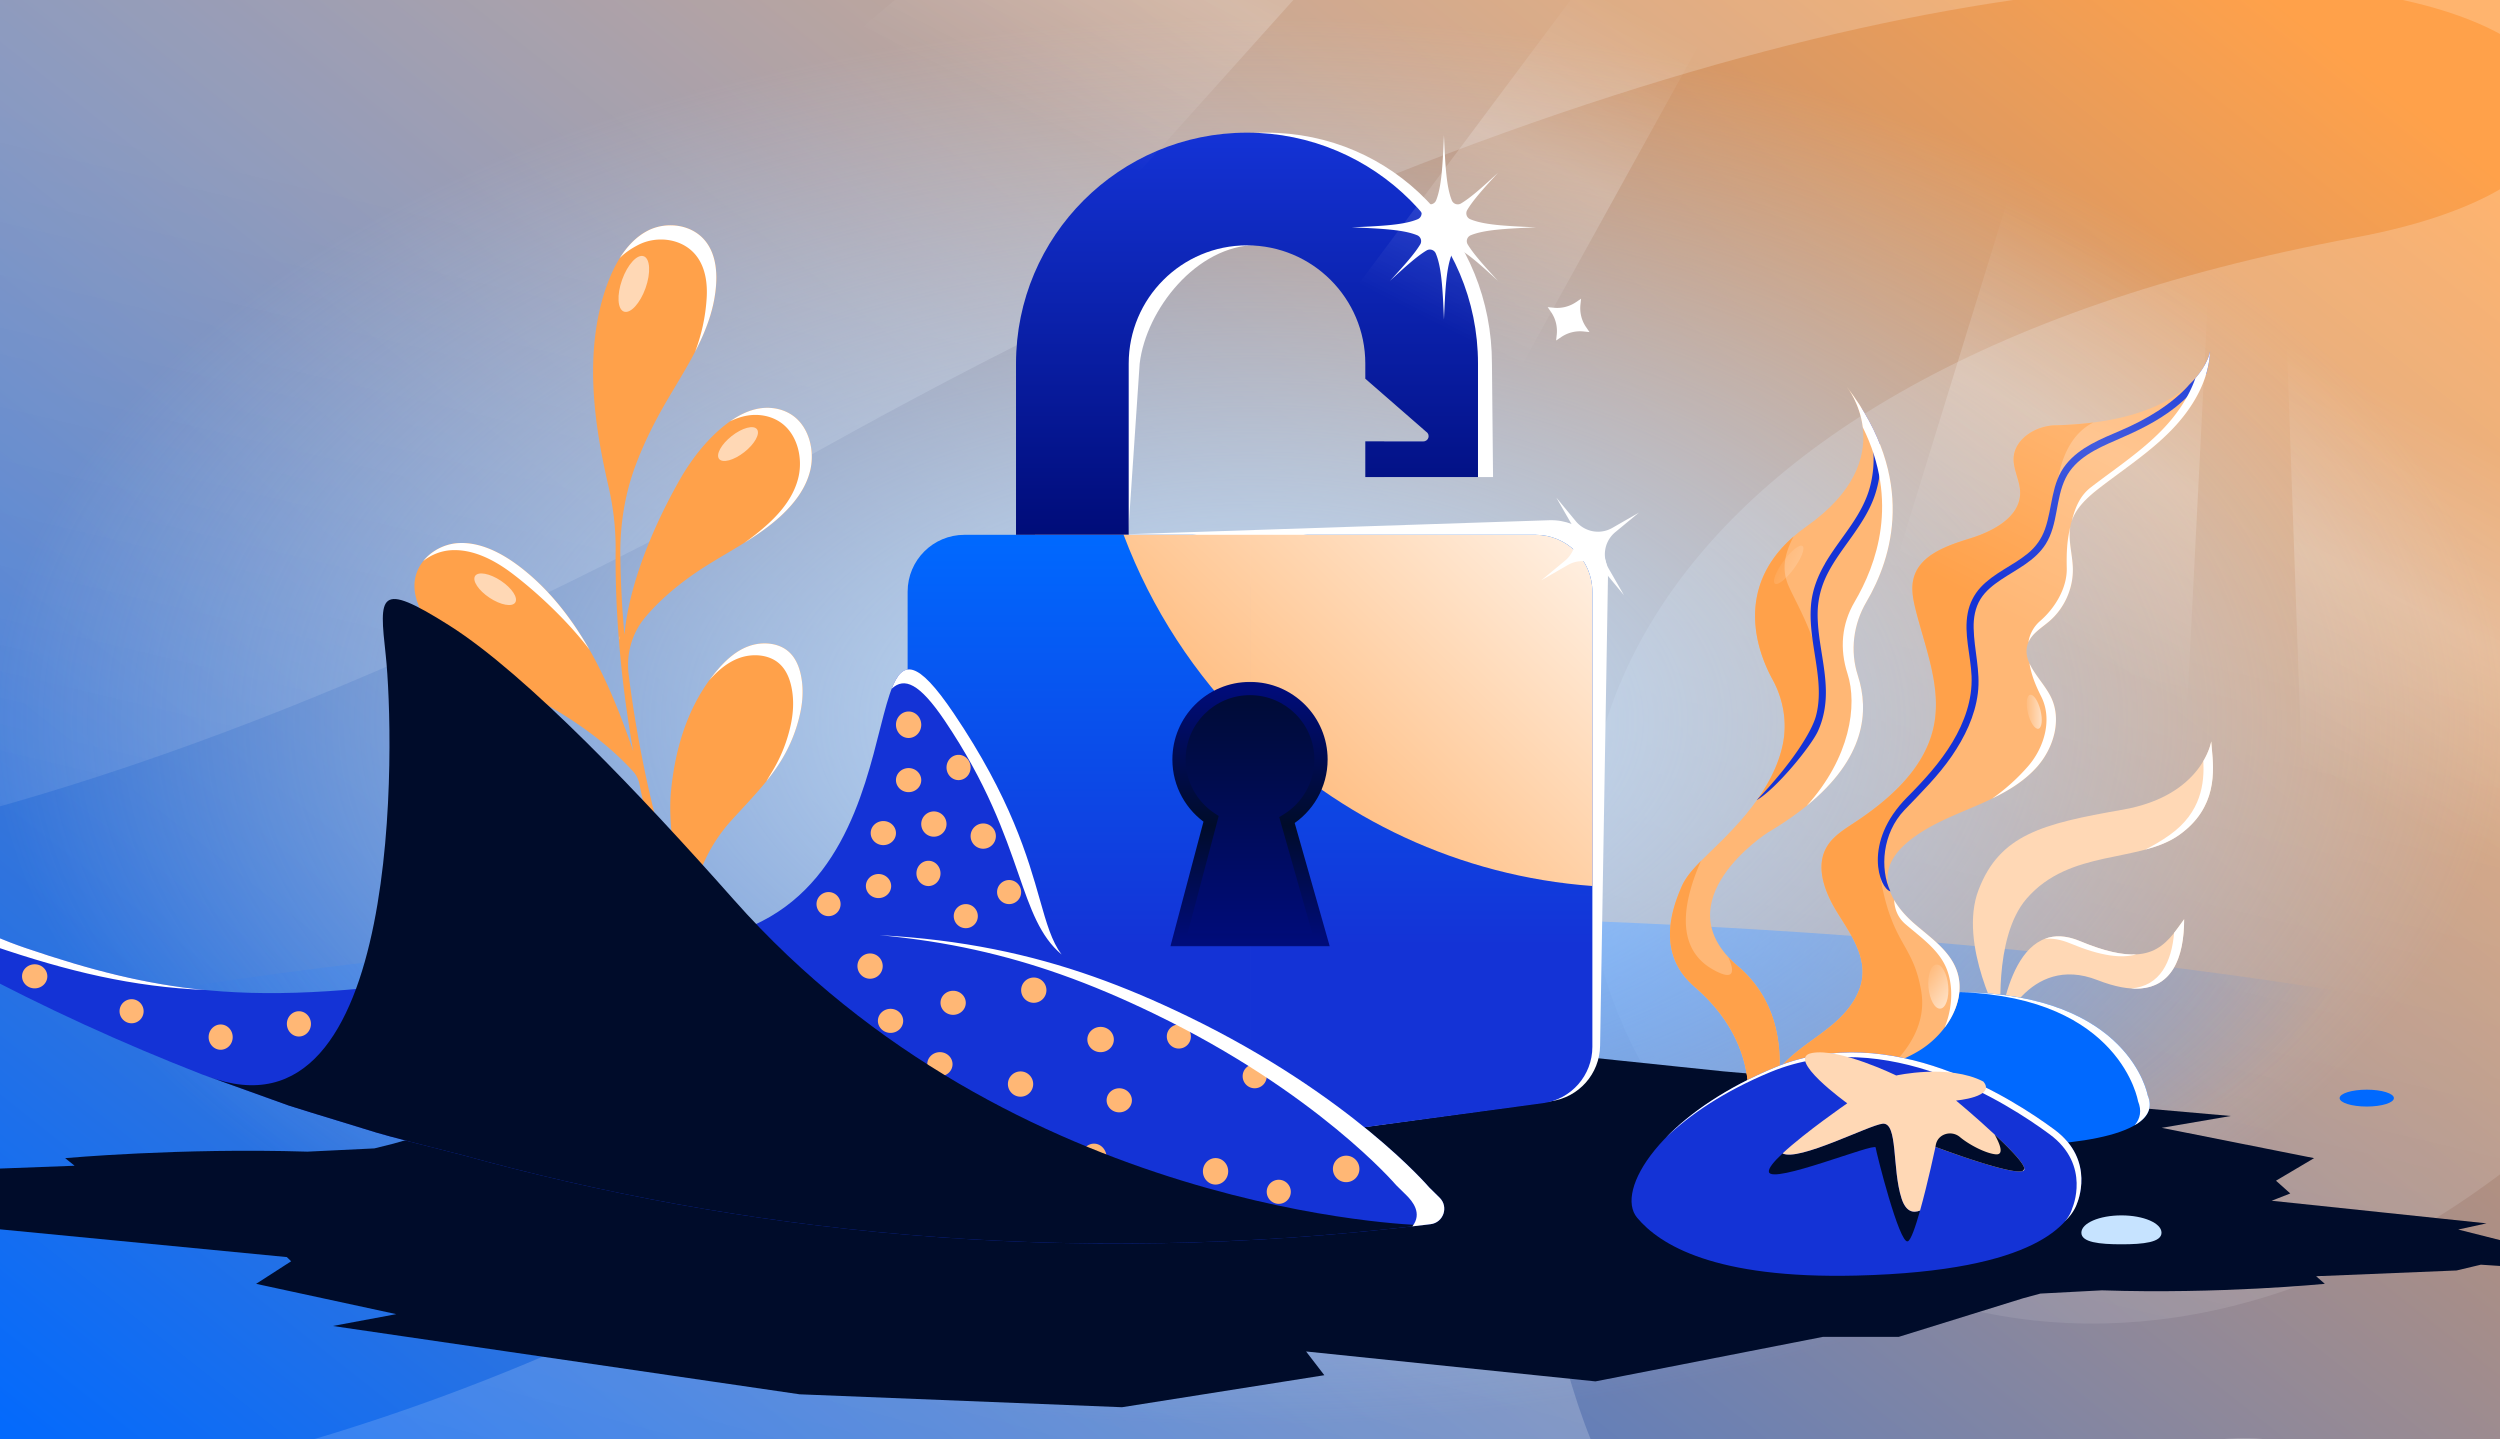 <?xml version="1.0" encoding="utf-8"?>
<svg xmlns="http://www.w3.org/2000/svg" fill="none" height="608" width="1056">
  <g clip-path="url(#a)">
    <path d="M0 0h1056v608H0z" fill="url(#b)"/>
    <path d="M994.709 100.352c236.311-43.81-17.325-263.766-652.345 91.917-635.019 355.684-950.151 147.772-911.862-303.238L1382.31-83.764l-11.3 810.921c-22.52-321.344 54.95-677.9-222-324.125-346.202 442.218-796.523-183.618-154.301-302.68" fill="url(#c)" opacity=".2"/>
    <path d="M802.627 651.651c323.173-139.039 92.983 92.91 197.743 109.315L-329.662 890.733l-27.821-285.145c50.857 28.194 403.495 119.884 762.345-130.144s147.921 283.697 397.765 176.207" fill="url(#d)" opacity=".2"/>
    <path d="M1260.21 532.129C1260.21 612.691 932.164 678 527.5 678s-732.711-65.309-732.711-145.871 328.046-145.87 732.711-145.87c404.664 0 732.71 65.308 732.71 145.87" fill="url(#e)"/>
    <path d="M1112 304c0 181.702-261.466 329-584 329S-56 485.702-56 304 205.466-25 528-25s584 147.298 584 329" fill="url(#f)"/>
    <path clip-rule="evenodd" d="m959.54 507.195 7.874-3.074-6.034-5.391 16.089-9.532-64.359-12.799 29.166-5.006-214.39-18.858-148.031-15.456-92.907 13.521 8.378 10.028-132.872-12.638-104.386 18.793h-34.843l-57.132 16.315-7.963 1.983-28.274 1.372c-53.754-1.676-102.331 2.745-102.331 2.745l3.985 3.202-64.504 2.44-11.146 2.44-12.413-.757-28.635 3.655 51.465 11.954-13.004 2.609 167.889 16.248 1.818 1.766-14.8 9.532 59.202 12.8-26.829 5.005 197.21 28.858 136.169 5.456 85.461-13.521-7.706-10.028 122.225 12.638 96.021-18.793h32.051l52.554-16.315 7.325-1.983 26.007-1.372c49.448 1.676 94.132-2.745 94.132-2.745l-3.666-3.202 59.334-2.44 10.25-2.44 11.42.757 26.34-3.655-47.34-11.954 11.96-2.609z" fill="#000C2A" fill-rule="evenodd"/>
    <path d="m675.88 441.772 3.321-197.64c.231-13.723-11.074-24.844-24.791-24.39l-228.815 7.581c-16.27.539-27.295 16.777-21.793 32.098l75.705 210.833c3.838 10.687 14.639 17.222 25.886 15.662l149.788-20.775c11.715-1.625 20.5-11.543 20.699-23.369" fill="#fff"/>
    <path clip-rule="evenodd" d="M383.383 249.906V442.18c0 12.012 8.881 22.175 20.785 23.784l96.618 13.057C515.187 480.968 528 469.77 528 455.238V249.906c0-13.255-10.745-24-24-24h-96.617c-13.255 0-24 10.745-24 24m289.237 0V442.18c0 12.012-8.882 22.175-20.786 23.784l-96.618 13.057c-14.401 1.947-27.214-9.251-27.214-23.783V249.906c0-13.255 10.745-24 24-24h96.618c13.254 0 24 10.745 24 24" fill="url(#g)" fill-rule="evenodd"/>
    <path clip-rule="evenodd" d="M630.665 201.501h-45.963v-15.096h23.605c2.119 0 2.952-2.771 1.189-3.956l-24.794-21.606v-7.239c0-27.598-26.113-50.111-53.711-50.111-25.63 0-46.934 27.43-49.596 50.111l-4.895 72.302h-39.34v-72.302c0-53.886 43.684-97.57 97.571-97.57s95.462 43.684 95.462 97.57z" fill="#fff" fill-rule="evenodd"/>
    <path clip-rule="evenodd" d="M624.302 201.501h-47.6v-15.096h24.604c2.119 0 2.952-2.771 1.189-3.956l-25.793-22.477v-6.368c0-27.598-22.373-49.97-49.971-49.97s-49.971 22.372-49.971 49.97v72.302h-47.6v-72.302c0-53.886 43.684-97.57 97.571-97.57s97.571 43.684 97.571 97.57z" fill="url(#h)" fill-rule="evenodd"/>
    <path clip-rule="evenodd" d="M528.002 308.272c-23.276-23.078-41.639-51.102-53.385-82.365h53.385zm.003.003v-82.368h120.617c13.255 0 24 10.745 24 24v124.34c-56.263-4.152-106.892-28.566-144.617-65.972" fill="url(#i)" fill-rule="evenodd"/>
    <mask fill="#000" height="112" id="m" maskUnits="userSpaceOnUse" width="68" x="494.008" y="287.833">
      <path d="M494.008 287.833h68v112h-68z" fill="#fff"/>
      <path clip-rule="evenodd" d="M543.622 346.425c8.617-5.269 14.368-14.765 14.368-25.604 0-16.562-13.426-29.988-29.988-29.988-16.563 0-29.989 13.426-29.989 29.988 0 10.488 5.384 19.719 13.54 25.078l-13.545 51.072h59.981z" fill-rule="evenodd"/>
    </mask>
    <g filter="url(#j)">
      <path clip-rule="evenodd" d="M543.622 346.425c8.617-5.269 14.368-14.765 14.368-25.604 0-16.562-13.426-29.988-29.988-29.988-16.563 0-29.989 13.426-29.989 29.988 0 10.488 5.384 19.719 13.54 25.078l-13.545 51.072h59.981z" fill="url(#k)" fill-rule="evenodd"/>
    </g>
    <path d="m543.622 346.425-1.46-2.389-1.814 1.109.581 2.045zm-32.069-.526 2.706.718.517-1.95-1.686-1.108zm-13.545 51.072-2.707-.718-.933 3.518h3.64zm59.981 0v2.8h3.707l-1.014-3.566zm-2.799-76.15c0 9.824-5.209 18.434-13.028 23.215l2.921 4.777c9.414-5.755 15.707-16.138 15.707-27.992zm-27.188-27.188c15.015 0 27.188 12.172 27.188 27.188h5.6c0-18.109-14.68-32.788-32.788-32.788zm-27.189 27.188c0-15.016 12.173-27.188 27.189-27.188v-5.6c-18.109 0-32.789 14.679-32.789 32.788zm12.277 22.738c-7.4-4.864-12.277-13.232-12.277-22.738h-5.6c0 11.47 5.892 21.563 14.802 27.418zm-4.244 1.623-13.545 51.071 5.413 1.436 13.545-51.072zm-10.838 54.589h59.981v-5.6h-59.981zm62.674-3.566-14.367-50.546-5.386 1.531 14.367 50.546z" fill="url(#l)" mask="url(#m)"/>
    <path d="M621.258 99.36c5.612-2.268 14.227-2.784 27.631-3.336-13.596-.56-22.255-1.085-27.858-3.423-1.524-.64-2.11-2.469-1.27-3.896 2.408-4.08 6.733-8.913 12.975-15.69-6.724 6.19-11.53 10.49-15.584 12.915-1.436.858-3.292.245-3.914-1.305-2.241-5.612-2.757-14.21-3.309-27.561-.552 13.351-1.068 21.95-3.309 27.561-.622 1.55-2.478 2.163-3.914 1.305-4.062-2.426-8.869-6.724-15.584-12.914 6.242 6.776 10.567 11.61 12.975 15.689.841 1.427.254 3.257-1.27 3.896-5.603 2.346-14.27 2.863-27.858 3.423 13.413.552 22.028 1.068 27.631 3.336 1.55.63 2.154 2.495 1.278 3.931-2.443 4.01-6.689 8.755-12.756 15.339 6.636-6.111 11.408-10.384 15.435-12.818 1.419-.858 3.266-.28 3.914 1.253 2.372 5.603 2.898 14.279 3.458 27.937.56-13.649 1.086-22.334 3.458-27.937a2.718 2.718 0 0 1 3.914-1.253c4.027 2.434 8.799 6.707 15.435 12.818-6.058-6.584-10.313-11.329-12.756-15.339-.876-1.427-.272-3.3 1.278-3.931m61.041 125.418 5.003-4.133 5.003-4.133-5.625 3.233-5.624 3.232a12.12 12.12 0 0 1-8.213 1.423 12.13 12.13 0 0 1-7.194-4.211l-4.132-5.003-4.132-5.002 3.231 5.624 3.232 5.625a12.12 12.12 0 0 1 1.421 8.213 12.13 12.13 0 0 1-4.211 7.195l-5.003 4.133-5.003 4.133 5.625-3.232 5.625-3.233a12.12 12.12 0 0 1 8.212-1.423 12.13 12.13 0 0 1 7.194 4.211l4.132 5.003 4.133 5.003-3.232-5.625-3.231-5.625a12.136 12.136 0 0 1 2.789-15.408m-16.552-97.177 1.048-.714 1.049-.715-.139 1.296-.138 1.295a14.4 14.4 0 0 0 .356 4.891 13.8 13.8 0 0 0 2.008 4.473l.736 1.07.738 1.071-1.267-.13-1.267-.13a14.4 14.4 0 0 0-4.884.344 14.3 14.3 0 0 0-4.481 1.993l-1.102.744-1.102.743.139-1.295.138-1.295a14.4 14.4 0 0 0-.356-4.891 14.1 14.1 0 0 0-2.007-4.473l-.737-1.071-.737-1.07 1.312.128 1.312.128c1.646.166 3.304.035 4.892-.372a14.3 14.3 0 0 0 4.471-2.01z" fill="#fff"/>
    <path d="M934.029 313.153s-3.527 22.974-37.56 28.893-51.728 10.594-60.676 33.708 9.616 56.357 9.616 56.357-3.795-35.825 10.609-52.504c18.299-21.189 47.672-14.943 64.528-26.967 18.086-12.901 13.982-31.013 13.483-39.487" fill="#FFD8B5"/>
    <path d="M906.148 358.887c3.379-1.725 6.821-3.697 10.397-6.247 13.376-9.542 14.615-21.933 14.151-31.169 2.779-4.717 3.332-8.318 3.332-8.318.056.937.155 1.993.263 3.146.872 9.272 2.339 24.867-13.746 36.341-4.156 2.964-9.073 4.818-14.397 6.247" fill="#fff"/>
    <path d="M844.461 435.749s12.208-33.213 41.541-21.749 36.582-6.464 36.582-25.725c-8.083 11.225-14.082 21.746-44.082 9.225s-34.041 38.23-34.041 38.23z" fill="#FFD8B5"/>
    <path d="M900.119 417.524c17.65 1.255 22.463-13.555 22.463-29.249l-.903 1.261c-1.109 1.551-2.197 3.073-3.334 4.505-1.047 12.131-5.774 22.51-18.226 23.483m2.286-14.393c-5.751.331-13.34-1.221-23.905-5.631-5.863-2.446-10.734-2.477-14.777-.942 3.156-.302 6.73.254 10.777 1.942 13.216 5.516 21.775 6.366 27.905 4.631" fill="#fff"/>
    <path d="M999.722 467.407c6.328 0 11.458-1.596 11.458-3.565s-5.13-3.564-11.458-3.564-11.46 1.596-11.46 3.564c0 1.969 5.131 3.565 11.46 3.565m-92.55-4.771s-7.483-42.813-78.829-43.538c-37.122-.372-93.873 34.607-77.202 50.49 16.67 15.884 169.842 25.128 156.031-6.972z" fill="#0069FF"/>
    <path d="M828.312 419.098c67.606 2.415 74.807 46.115 74.807 46.115v-.021c1.601 3.947.96 7.305-1.453 10.132 5.499-3.206 7.794-7.39 5.506-12.708v.02s-7.484-42.813-78.829-43.538z" fill="#fff"/>
    <path d="M780.265 163.627s23.661 29.886-17.132 58.677c-32.753 23.118-20.52 53.584-14.415 64.701 4.614 8.405 6.287 18.171 4.315 27.541-4.709 22.453-25.646 40.115-34.025 48.605-3.428 3.483-6.82 7.02-8.76 11.504-3.927 9.068-10.82 28.092 5.541 42.156 33.795 29.057 19.948 62.997 19.948 62.997l8.679 4.012s22.025-48.194-10.354-75.705 12.562-56.396 12.562-56.396c40.368-23.835 43.958-48.372 38.114-66.41-3.358-10.365-1.881-21.66 3.63-31.055 10.863-18.501 21.417-51.905-8.098-90.637z" fill="#FFB775"/>
    <path d="M729.962 404.193c2.632 5.644 3.166 10.762-6.462 5.306-17.167-9.728-11.576-30.928-5.02-45.811-3.245 3.312-6.392 6.713-8.232 10.967-3.927 9.067-10.819 28.092 5.541 42.156 26.527 22.807 23.7 48.624 21.257 58.673l7.412 8.241c1.053-2.368 21.151-48.806-10.396-75.61a46 46 0 0 1-4.1-3.922m12.223-66.325c32.006-25.908 28.698-47.64 26.314-58.369-2.278-10.256-6.945-19.644-10.311-26.415-1.065-2.142-2-4.022-2.687-5.585-3.411-7.751-1.118-14.668 2.11-20.872-25.756 22.453-14.624 49.942-8.893 60.378 4.614 8.405 6.287 18.171 4.316 27.54-1.793 8.55-5.939 16.405-10.849 23.323" fill="#FFA14A"/>
    <path d="M770.908 238.044c-3.103 5.307-5.332 11.067-5.911 17.215-.996 10.724 2.039 21.216 3 31.82.477 5.193.408 10.446-.977 15.5-1.811 6.626-10.517 20.421-25.017 35.421 8-4.5 23.019-22.765 25.944-29.275 2.458-5.448 3.405-11.247 3.296-17.184-.196-10.853-3.531-21.399-3.478-32.269.03-5.873 1.433-11.461 4.064-16.709 2.986-5.939 7.093-11.204 10.897-16.62 3.664-5.217 7.164-10.653 9.207-16.739 1.733-5.182 2.55-10.595 2.475-16.059a50 50 0 0 0-.397-5.625c-2.019-5.087-4.663-10.33-8.054-15.677 3.015 5.691 4.823 12.04 5.313 18.455a46 46 0 0 1-1.422 15.474c-1.541 5.728-4.456 10.941-7.763 15.829-3.719 5.492-7.852 10.709-11.211 16.439z" fill="#1433D6"/>
    <path d="M757.73 240.186c3.216-4.384 4.846-8.656 3.639-9.541-1.207-.886-4.793 1.95-8.009 6.334s-4.847 8.656-3.64 9.542 4.793-1.951 8.01-6.335" fill="url(#n)"/>
    <path d="M786.832 180.469c-1.248-10.129-6.563-16.842-6.563-16.842l.004-.01c29.516 38.732 18.962 72.136 8.098 90.637-5.51 9.395-6.988 20.69-3.629 31.055 4.918 15.181 3.154 34.964-21.59 55.058 18.365-20.301 21.549-42.501 17.219-55.867-3.359-10.365-2.51-20.851 3-30.246 9.253-15.757 19.005-42.324 3.461-73.785" fill="#fff"/>
    <path d="M742.008 482.382c4.213-12.943 17.399-20.765 30.312-25.077s26.786-6.434 38.4-13.537 20.497-21.476 15.668-34.206c-3.122-8.196-10.891-13.473-17.535-19.205s-12.915-13.807-11.268-22.424c.974-5.075 4.586-9.268 8.582-12.549 8.184-6.715 18.255-10.583 27.988-14.763 9.729-4.171 19.57-8.975 26.517-16.972 6.942-7.987 10.311-19.961 5.543-29.412-3.795-7.521-12.454-14.364-9.666-22.321 1.484-4.226 5.78-6.646 9.172-9.581 6.32-5.469 10.039-13.826 9.856-22.181-.134-6.274-2.327-12.597-.867-18.699 1.586-6.635 7.119-11.493 12.521-15.653 10.092-7.77 20.848-14.813 29.761-23.911s15.996-20.776 16.545-33.5c0 0-4.658 29.737-65.496 31.265-7.538.187-15.996 4.993-17.333 12.417-.956 5.349 2.557 10.536 2.607 15.976.088 10.202-11.172 16.277-20.911 19.299s-21.273 6.851-24.028 16.665c-1.203 4.296-.354 8.89.723 13.228 4.024 16.27 11.075 32.736 7.8 49.171-3.567 17.95-18.619 31.241-33.917 41.288-4.328 2.851-8.933 5.73-11.479 10.247-4.757 8.443-.633 19.054 4.44 27.298 5.069 8.254 11.335 16.784 10.776 26.457-.46 7.818-5.451 14.708-11.295 19.928s-12.673 9.238-18.553 14.405a62.4 62.4 0 0 0-16.09 22.152l-3.541 11.956 4.781 2.21z" fill="#FFB775"/>
    <path clip-rule="evenodd" d="m742.021 482.351-.01.031.014-.03zm58.283-33.553c-5.183 1.987-10.591 3.479-16.003 4.973-4.021 1.11-8.044 2.22-11.978 3.534-12.902 4.309-26.077 12.121-30.302 25.046l-4.777-2.209 3.54-11.955a62.4 62.4 0 0 1 16.091-22.152c2.878-2.53 5.984-4.784 9.09-7.038 3.239-2.351 6.479-4.703 9.463-7.367 5.843-5.22 10.834-12.111 11.294-19.928.492-8.518-4.308-16.15-8.922-23.487a326 326 0 0 1-1.853-2.97c-5.074-8.245-9.198-18.855-4.441-27.298 2.421-4.295 6.704-7.11 10.84-9.827l.639-.42c15.298-10.047 30.351-23.338 33.917-41.288 2.543-12.761-1.139-25.54-4.796-38.232-1.053-3.654-2.104-7.302-3.004-10.939-1.076-4.338-1.926-8.932-.723-13.228 2.755-9.814 14.288-13.644 24.028-16.666 9.739-3.021 20.999-9.097 20.911-19.298-.022-2.39-.712-4.73-1.398-7.058-.875-2.97-1.745-5.919-1.209-8.918 1.337-7.424 9.795-12.23 17.333-12.417 5.917-.149 11.302-.564 16.203-1.193-9.632 4.763-15.315 16.409-16.245 34.537-.896 17.473-10.222 22.099-13.231 23.592-.349.173-.613.304-.769.408-.158.106-.444.278-.835.513-3.318 1.997-14.192 8.542-18.665 17.487-3.62 7.242-2.522 13.959-1.26 21.67.48 2.938.984 6.02 1.26 9.33 1 12-9 34.5-20 43s-22.367 28.609-20.5 40c2.759 16.831 6.719 23.892 10.312 30.299 2.918 5.204 5.594 9.977 7.188 19.201 2.02 11.686-3.162 21.874-11.198 30.298" fill="#FFA14A" fill-rule="evenodd"/>
    <path d="M798.502 376.5c-4.5-9.5-3.485-24.5 5.986-34.379 6.998-7.299 14.145-14.324 19.903-22.69 5.476-7.966 9.855-16.945 11.059-26.633 1.157-9.3-1.59-18.227-1.781-27.476-.097-4.271.612-8.59 2.894-12.278 2.101-3.399 5.314-5.922 8.581-8.12 6.683-4.483 14.485-8.027 18.929-15.062 5.348-8.471 4.083-19.12 8.462-27.942 4.121-8.316 13.094-12.439 21.186-15.933 8.84-3.811 17.462-7.879 25.076-13.882 5.099-4.024 9.753-8.806 13.182-14.348.885-3.034 1.439-6.161 1.566-9.352 0 0-1.047 6.667-8.606 13.851-7.69 8.772-18.688 15.089-29.14 19.575-8.243 3.533-17.268 7.066-23.061 14.26-6.382 7.92-5.69 18.196-8.911 27.349-1.457 4.142-3.903 7.586-7.294 10.364-3.191 2.606-6.78 4.667-10.263 6.837-3.431 2.134-6.818 4.409-9.587 7.378-2.84 3.045-4.72 6.799-5.504 10.891-1.708 8.877 1.246 17.827 1.611 26.699.406 9.903-3.009 19.4-8.032 27.792-5.19 8.677-12.059 16.192-19.15 23.327C786.465 356 794.002 375.5 798.502 376.5" fill="#1433D6"/>
    <path d="M861.037 307.815c1.452-.361 1.833-3.859.85-7.812s-2.957-6.865-4.409-6.504c-1.453.361-1.834 3.858-.851 7.812.983 3.953 2.957 6.865 4.41 6.504" fill="url(#o)"/>
    <path d="M819.599 426.048c2.302-.209 3.789-4.549 3.322-9.694s-2.713-9.146-5.015-8.937-3.789 4.549-3.321 9.694 2.712 9.146 5.014 8.937" fill="url(#p)"/>
    <path d="M927.327 159.755c-2.852 8.278-8.153 15.827-14.333 22.135-6.571 6.709-14.145 12.299-21.715 17.888-2.698 1.992-5.395 3.982-8.046 6.024-4.745 3.654-6.667 8.653-8.139 14.311 1.963-5.956 7.108-10.437 12.139-14.311 2.651-2.042 5.348-4.032 8.046-6.024 7.57-5.589 15.144-11.179 21.715-17.888 8.913-9.098 15.996-20.775 16.545-33.499 0 0-.815 5.201-6.212 11.364m-52.84 62.806c-1.447 6.076-1.619 11.186-1.486 17.439.183 8.355-4.958 16.866-11.278 22.335-2.851 2.467-4.476 5.849-4.922 8.944 1.26-2.893 3.86-4.923 6.441-6.939.845-.66 1.688-1.319 2.481-2.005 6.32-5.469 10.039-13.827 9.856-22.181-.048-2.269-.366-4.545-.683-6.814-.506-3.627-1.011-7.237-.409-10.779m-17.258 57.595c.784 4.714 2.415 8.982 4.988 14.08 4.768 9.452 1.4 21.426-5.542 29.413-4.266 4.909-9.492 9.701-15.143 13.635 7.16-3.476 13.957-7.667 19.143-13.635 6.942-7.987 10.31-19.961 5.542-29.413-1.154-2.286-2.758-4.511-4.352-6.722-1.763-2.445-3.515-4.875-4.636-7.358m-57.151 100.011c.239 3.859 1.5 7.362 4.777 10.19 1.13.974 2.292 1.936 3.459 2.901 5.693 4.709 11.485 9.501 14.076 16.304 2.824 7.444 2.252 16.727-1.034 24.572 5.491-7.234 8.19-16.254 5.034-24.572-2.591-6.803-8.383-11.595-14.077-16.305a221 221 0 0 1-3.458-2.9c-3.339-2.881-6.584-6.354-8.777-10.19" fill="#fff"/>
    <path d="M252.638 371.379c-12.897-3.834-26.571-5.255-38.905-10.644-6.408-2.789-12.602-6.73-16.356-12.629s-4.504-14.077-.375-19.734c2.762-3.754 7.32-5.926 11.931-6.489 4.612-.563 9.331.349 13.728 1.85 4.022 1.368 7.856 3.245 11.529 5.39 4.371 2.547 8.447 5.55 12.281 8.848 8.928 7.695 27.349 24.989 36.974 44.241l-1.582-4.907-2.681-9.17c-3.486-12.253-6.542-24.587-9.116-37.055a10.94 10.94 0 0 0-2.708-5.309c-11.449-12.521-25.552-22.201-40.192-30.164-16.49-8.955-34.642-16.651-45.984-32.229-3.593-4.96-6.462-10.939-6.086-16.972.589-9.572 9.438-16.49 18.527-16.999s18.045 4.022 25.66 9.786c13.754 10.404 24.426 24.909 32.577 40.488 6.301 12.012 11.181 24.72 15.605 37.564a510 510 0 0 1-3.62-23.676 482 482 0 0 1-3.351-37.752c-.349-7.668-.536-15.31-.456-22.978.107-9.143-.912-18.286-2.976-27.215-2.708-11.797-4.987-23.675-5.98-35.66-1.474-17.429-.214-35.205 5.872-51.078 3.379-8.768 8.554-17.214 16.571-21.397s19.304-2.815 24.962 5.041c3.593 4.96 4.397 11.503 3.995 17.562-1.234 19.037-12.575 34.83-21.772 50.837-4.745 8.258-9.009 16.919-12.36 25.954-4.371 11.798-6.381 24.346-6.328 36.921.054 7.293.349 14.613.778 21.933.268 4.129.589 8.285.965 12.414 2.359-25.82 16.275-53.035 23.139-65.128 2.816-4.987 6.033-9.706 9.679-14.023 3.084-3.619 6.435-6.971 10.189-9.84 4.102-3.137 8.714-5.711 13.781-6.596s10.672.108 14.935 3.432c6.408 5.014 8.607 14.506 6.811 22.416-1.797 7.883-6.891 14.344-12.602 19.626-11.02 10.135-24.882 16.195-37.082 24.748-9.304 6.543-15.712 12.736-20.083 17.965-5.577 6.676-8.07 15.417-6.998 24.05q.524 4.224 1.127 8.446c1.769 12.468 4.022 24.856 6.703 37.189 2.708 12.307 5.926 24.534 9.545 36.626l2.788 9.036 3.003 8.982c.188.617.403 1.234.617 1.851-3.351-15.739-7.266-38.181-5.925-52.312 1.742-18.742 7.373-37.591 20.109-52.15 3.512-3.995 7.695-7.749 12.977-9.599s11.878-1.475 16.222 2.038c3.753 3.03 5.282 7.829 5.925 12.092.697 4.585.402 9.197-.509 13.675a64 64 0 0 1-8.071 20.431c-5.523 9.062-13.245 16.811-20.511 24.774-.081.081-.134.161-.215.242-9.491 10.349-15.336 22.951-16.999 36.197-.858 6.944.188 13.969 2.842 20.431v.08l3.54 8.795c1.179 2.922 2.466 5.791 3.699 8.714l1.878 4.343c.616 1.448 1.314 2.869 1.984 4.29l3.995 8.58c11.02 22.684 20.971 44.614 14.425 38.369 0 0-16.758-19.063-29.118-21.879-1.475-.321-2.843-.563-4.103-.67-10.296-.831-20.726-.349-30.861-2.842-5.255-1.287-10.564-3.539-14.399-7.669-3.834-4.155-5.818-10.564-3.726-15.632 1.394-3.378 4.397-5.764 7.748-6.89s6.999-1.073 10.565-.51c3.244.51 6.434 1.448 9.545 2.601 3.7 1.395 7.266 3.191 10.698 5.255 6.971 4.21 20.511 13.111 30.888 24.507a415 415 0 0 1-6.087-12.495l-3.914-8.741c-.644-1.447-1.341-2.895-1.931-4.37l-1.823-4.424c-1.206-2.949-2.467-5.872-3.62-8.848l-3.405-8.929c-1.18-2.976-2.145-6.006-3.244-9.009v-.053a25.27 25.27 0 0 0-9.438-12.361c-5.336-3.673-13.54-7.99-25.793-11.636z" fill="#FFA14A"/>
    <path d="M197.447 327.803c2.79-3.405 7.116-5.386 11.489-5.92 4.612-.563 9.33.349 13.728 1.85 4.022 1.368 7.856 3.245 11.529 5.39 4.371 2.547 8.446 5.55 12.281 8.848 7.428 6.402 21.425 19.448 31.463 34.737l1.929 6.597 1.582 4.907c-9.626-19.252-28.046-36.546-36.974-44.241-3.835-3.298-7.91-6.301-12.281-8.848-3.673-2.145-7.507-4.022-11.529-5.39-4.398-1.501-9.116-2.413-13.728-1.85-3.432.419-6.835 1.729-9.489 3.92m108.522 118.398a446 446 0 0 0 3.954 7.991c-10.377-11.396-23.917-20.297-30.888-24.507-3.432-2.064-6.998-3.86-10.699-5.255-3.11-1.153-6.3-2.091-9.544-2.601-3.566-.563-7.213-.616-10.565.51a13.9 13.9 0 0 0-4.21 2.271c1.58-2.006 3.805-3.463 6.21-4.271 3.352-1.126 6.999-1.073 10.565-.51 3.244.51 6.434 1.448 9.544 2.601 3.701 1.395 7.267 3.191 10.699 5.255 5.695 3.44 15.776 10.011 24.934 18.516m18.205 29.151c.333.366.511.569.511.569 6.547 6.245-3.404-15.685-14.424-38.369l-3.995-8.58-.453-.953c-.525-1.104-1.053-2.212-1.532-3.337l-1.877-4.343q-.687-1.622-1.384-3.229c-.787-1.825-1.573-3.645-2.316-5.485l-3.539-8.795v-.08c-2.655-6.462-3.7-13.487-2.842-20.431a63.5 63.5 0 0 1 1.941-9.504c-1.954 2.87-3.287 6.296-3.941 11.504-.858 6.944.187 13.969 2.842 20.431v.08l3.539 8.795c.743 1.84 1.529 3.66 2.316 5.485q.697 1.607 1.384 3.229l1.877 4.343c.479 1.125 1.007 2.233 1.533 3.338l.452.952 3.995 8.58c7.182 14.783 13.91 29.247 15.913 35.8m-.431-145.382c2.287-2.842 4.423-5.777 6.305-8.864a63.9 63.9 0 0 0 8.07-20.431c.912-4.478 1.207-9.09.51-13.675-.644-4.263-2.172-9.062-5.926-12.092-4.343-3.513-10.939-3.888-16.221-2.038s-9.465 5.604-12.977 9.599a70 70 0 0 0-3.9 4.886c3.492-3.953 7.645-7.653 12.877-9.485 5.282-1.85 11.878-1.475 16.221 2.038 3.754 3.03 5.282 7.829 5.926 12.092.697 4.585.402 9.197-.51 13.675a63.9 63.9 0 0 1-8.07 20.431 265 265 0 0 0-2.305 3.864m-40.07 39.558-.761-2.466a547 547 0 0 1-3.464-12.069c-.225 4.091-.289 8.212 1.464 14.069l2.788 9.036 3.003 8.982c.188.617.402 1.234.617 1.851-1.237-5.807-2.55-12.526-3.647-19.403m30.752-140.253c5.375-3.345 10.582-6.921 15.275-11.237 5.711-5.282 10.805-11.743 12.601-19.626 1.797-7.91-.402-17.402-6.81-22.416-4.263-3.324-9.867-4.316-14.935-3.432-4.412.771-8.479 2.822-12.165 5.41 2.273-1.125 4.664-1.973 7.165-2.41 5.068-.884 10.672.108 14.935 3.432 6.408 5.014 8.607 14.506 6.81 22.416-1.796 7.883-6.89 14.344-12.601 19.626-3.426 3.15-6.836 5.81-10.275 8.237m-20.781-80.772c4.598-8.891 8.178-18.183 8.841-28.411.402-6.059-.403-12.602-3.995-17.562-5.658-7.856-16.945-9.223-24.962-5.04-4.897 2.554-8.733 6.699-11.748 11.536 2.004-2.074 4.471-3.827 7.748-5.537 8.017-4.182 19.304-2.815 24.962 5.041 3.592 4.96 4.397 11.503 3.995 17.562-.539 8.313-2.282 15.556-4.841 22.411m-44.687 125.863c-9.249-12.181-22.265-24.301-32.672-32.173-7.614-5.764-16.569-10.295-25.659-9.786-4.272.24-8.492 1.895-11.825 4.576 3.534-4.424 9.132-7.257 14.825-7.576 9.09-.509 18.045 4.022 25.659 9.786 12.177 9.21 21.938 21.635 29.672 35.173m12.954-5.653a4 4 0 0 0-.144 1.438q.066-.719.144-1.438" fill="#fff"/>
    <path d="M272.677 121.692c2.301-6.459 1.95-12.484-.784-13.458s-6.816 3.472-9.117 9.93-1.95 12.484.784 13.459 6.816-3.473 9.117-9.931m41.732 69.275c4.412-3.469 6.793-7.8 5.32-9.674-1.474-1.875-6.245-.582-10.656 2.887-4.412 3.47-6.794 7.801-5.32 9.675s6.245.581 10.656-2.888M211.55 245.298c4.677 3.102 7.4 7.228 6.082 9.215-1.318 1.986-6.178 1.081-10.855-2.021-4.676-3.103-7.4-7.228-6.082-9.215 1.318-1.986 6.178-1.082 10.855 2.021m40.027 108.399c1.476-1.872-.966-6.259-5.455-9.797s-9.324-4.89-10.8-3.018.966 6.259 5.455 9.798 9.324 4.889 10.8 3.017m13.888 71.441c4.514 1.175 7.814 3.509 7.371 5.214-.444 1.706-4.463 2.137-8.978.963-4.514-1.175-7.814-3.51-7.371-5.215.444-1.705 4.463-2.136 8.978-.962" fill="#FFD8B5"/>
    <path d="M913.023 520.702c0 4.048-7.576 4.89-16.926 4.89s-16.925-.842-16.925-4.89 7.575-7.324 16.925-7.324 16.926 3.276 16.926 7.324" fill="#C6E3FF"/>
    <path d="M877.309 508.375s8.144-18.195-9.509-31.228c-17.654-13.032-69.272-46.443-117.886-26.337-48.615 20.106-67.907 52.152-58.398 63.546 9.51 11.395 32.577 25.906 92.658 24.45 77.916-1.91 89.328-22.806 93.135-30.409z" fill="#1433D6"/>
    <path d="M867.799 477.147c17.653 13.033 9.509 31.228 9.509 31.228v.022c0-.022-1.047 3.749-5.127 7.49 2.509-2.761 3.127-5.512 3.127-5.49v-.022s8.144-18.195-9.509-31.228c-17.654-13.032-69.272-46.443-117.887-26.337-19.48 8.057-34.252 18.03-44.35 27.824 10.105-10.425 25.542-21.218 46.35-29.824 48.615-20.106 100.233 13.305 117.887 26.337" fill="#fff"/>
    <path d="M811.038 511.332c-1.934 6.868-3.868 12.509-5.187 13.009-3.526 1.365-13.308-37.459-13.581-39.642-.273-2.161-43.997 15.761-45.089 10.325-.296-1.501 2.115-4.412 5.778-7.824 6.688 3.526 36.603-12.008 42.291-12.554 6.529-.591 3.89 18.946 7.962 31.568 1.843 5.732 4.959 6.278 7.826 5.118" fill="#000C2A"/>
    <path d="M854.9 494.388c-.159.159-.387.25-.683.318-5.801 1.433-36.671-10.257-36.671-10.257s-3.231 15.238-6.507 26.883c-2.866 1.16-5.983.614-7.825-5.117-4.072-12.623-1.433-32.16-7.962-31.569-5.688.546-35.603 16.08-42.291 12.555 9.486-8.87 27.322-21.175 27.322-21.175s-26.571-19.082-14.901-21.243c11.693-2.183 35.58 9.507 35.58 9.507s22.203-5.003 36.785 2.548c5.619 6.527-11.511 8.028-11.511 8.028s8.508 7.074 16.288 14.352c6.325 5.868 12.171 11.895 12.558 14.328.091.364.023.66-.182.842" fill="#FFD8B5"/>
    <path d="M855.083 493.547c-.137.455-.432.841-.864 1.16-5.801 1.432-36.672-10.258-36.672-10.258a8 8 0 0 1 .205-1.137c1.023-4.458 6.62-5.982 10.123-3.025 3.845 3.252 10.965 6.937 15.151 7.301 3.731.318 1.592-4.64-.5-8.37 6.324 5.868 12.17 11.895 12.557 14.329" fill="#000C2A"/>
    <path d="M463.879 438.841c-12.203-6.864-1.992-26.321-1.992-26.321-30.041-10.594-10.973-40.033-59.023-111.218s-5.339 84.659-110.591 96.361c0 0 14.309 32.165 55.462 53.699s113.258 3.52 116.144-12.521m-743.801-260.737L-280 178l.023.023z" fill="#1433D6"/>
    <path d="M10.84 400.452c-68.642-23.389-217.213-124.287-290.762-222.348 46.343 68.304 108.166 125.079 174.742 173.367 58.497 42.121 123.436 76.21 190.616 102.406 2.36.838 8.19 2.936 14.563 5.229 8.91 3.206 18.883 6.795 21.925 7.858 6.035 1.932 13.658 4.255 21.085 6.519 5.704 1.738 11.293 3.442 15.958 4.906 6.458 1.922 19.003 5.106 29.879 7.866 2.209.561 4.349 1.104 6.356 1.616 115.481 31.978 253.197 48.412 409.086 29.225 5.45-.671 7.723-7.329 3.812-11.184l-4.416-4.352s-33.278-39.052-102.236-72.379c-12.964-6.265-25.984-11.873-39.561-16.661-55.501-19.573-120.309-25.445-228.595-6.475-112.011 19.616-153.81 17.796-222.452-5.593" fill="#1433D6"/>
    <path d="M462.086 494.772c2.962 0 5.35-2.614 5.35-5.836 0-3.221-2.388-5.859-5.329-5.859s-5.349 2.615-5.349 5.836 2.387 5.859 5.328 5.859m106.523 4.576c3.104 0 5.605-2.5 5.605-5.582s-2.501-5.604-5.582-5.604-5.605 2.501-5.605 5.582 2.501 5.604 5.582 5.604m-155.336 4.576c2.963 0 5.35-2.614 5.35-5.836 0-3.221-2.387-5.859-5.328-5.859s-5.35 2.615-5.35 5.836 2.387 5.859 5.328 5.859m100.168-3.559c2.963 0 5.35-2.5 5.35-5.582s-2.387-5.604-5.328-5.604-5.35 2.501-5.35 5.582 2.387 5.604 5.328 5.604m-259.824-40.677c2.963 0 5.35-2.614 5.35-5.835s-2.387-5.859-5.328-5.859-5.35 2.614-5.35 5.835 2.387 5.859 5.328 5.859m148.981-31.016c2.962 0 5.349-2.273 5.349-5.075s-2.387-5.094-5.328-5.094-5.349 2.273-5.349 5.074 2.387 5.095 5.328 5.095m-26.442 7.627c2.963 0 5.35-2.273 5.35-5.075s-2.387-5.094-5.328-5.094-5.35 2.273-5.35 5.074 2.387 5.095 5.328 5.095m20.848 18.305c2.962 0 5.349-2.274 5.349-5.075s-2.387-5.095-5.328-5.095-5.349 2.274-5.349 5.075 2.387 5.095 5.328 5.095m39.66-31.017c2.963 0 5.35-2.387 5.35-5.328s-2.387-5.349-5.329-5.349-5.349 2.387-5.349 5.328 2.387 5.349 5.328 5.349m-69.152-10.169c2.962 0 5.349-2.387 5.349-5.328s-2.387-5.35-5.328-5.35-5.349 2.387-5.349 5.328 2.387 5.35 5.328 5.35m-8.387 24.915a5.08 5.08 0 0 0 5.095-5.075c0-2.801-2.273-5.094-5.074-5.094-2.802 0-5.095 2.273-5.095 5.074s2.273 5.095 5.074 5.095m105.758 6.101c3.103 0 5.604-2.387 5.604-5.328s-2.501-5.349-5.582-5.349-5.604 2.387-5.604 5.328 2.5 5.349 5.582 5.349M55.575 432.231c2.82 0 5.094-2.273 5.094-5.074s-2.273-5.095-5.074-5.095-5.095 2.273-5.095 5.074c0 2.802 2.273 5.095 5.075 5.095m165.757 5.593c2.822 0 5.095-2.273 5.095-5.074s-2.273-5.095-5.074-5.095c-2.802 0-5.095 2.273-5.095 5.074 0 2.802 2.273 5.095 5.074 5.095m308.637 21.864c2.821 0 5.095-2.273 5.095-5.074s-2.274-5.095-5.075-5.095-5.094 2.273-5.094 5.075 2.273 5.094 5.074 5.094m-42.711 53.897c2.821 0 5.095-2.273 5.095-5.074 0-2.802-2.274-5.095-5.075-5.095s-5.094 2.273-5.094 5.074 2.273 5.095 5.074 5.095m-79.32-121.522c2.821 0 5.095-2.274 5.095-5.075s-2.274-5.095-5.075-5.095-5.095 2.274-5.095 5.075 2.274 5.095 5.075 5.095m7.371-33.559c2.962 0 5.349-2.387 5.349-5.328s-2.387-5.35-5.328-5.35-5.35 2.387-5.35 5.329 2.387 5.349 5.329 5.349m-44.235 20.847c2.963 0 5.35-2.273 5.35-5.074s-2.387-5.095-5.328-5.095-5.35 2.273-5.35 5.075 2.387 5.094 5.328 5.094m21.098-5.084c2.822 0 5.095-2.387 5.095-5.329s-2.273-5.349-5.075-5.349-5.094 2.387-5.094 5.328 2.273 5.35 5.074 5.35m147.965 134.234c2.821 0 5.095-2.274 5.095-5.075s-2.274-5.095-5.075-5.095-5.095 2.274-5.095 5.075 2.274 5.095 5.075 5.095M271.16 433.248c2.822 0 5.095-2.387 5.095-5.328s-2.273-5.349-5.074-5.349-5.095 2.387-5.095 5.328 2.273 5.349 5.074 5.349m106.778 40.677c2.821 0 5.095-2.387 5.095-5.328s-2.274-5.35-5.075-5.35-5.095 2.387-5.095 5.329 2.274 5.349 5.075 5.349m119.996-31.016c2.821 0 5.095-2.274 5.095-5.075s-2.274-5.094-5.075-5.094-5.095 2.273-5.095 5.074 2.274 5.095 5.075 5.095m-124.828-85.93c2.962 0 5.349-2.274 5.349-5.075s-2.387-5.094-5.328-5.094-5.35 2.273-5.35 5.074 2.387 5.095 5.329 5.095M171.5 433.757a5.08 5.08 0 0 0 5.095-5.075c0-2.801-2.273-5.095-5.074-5.095-2.802 0-5.095 2.274-5.095 5.075s2.273 5.095 5.074 5.095m301.266 36.1c2.962 0 5.349-2.273 5.349-5.074s-2.387-5.095-5.328-5.095-5.349 2.273-5.349 5.074c0 2.802 2.387 5.095 5.328 5.095m-41.696-6.609c2.963 0 5.35-2.388 5.35-5.329s-2.387-5.349-5.328-5.349-5.35 2.387-5.35 5.328 2.387 5.35 5.328 5.35m-109.828-35.084c2.963 0 5.35-2.387 5.35-5.329s-2.387-5.349-5.328-5.349-5.35 2.387-5.35 5.328 2.387 5.35 5.328 5.35M14.64 417.486c2.963 0 5.35-2.274 5.35-5.075s-2.387-5.095-5.328-5.095-5.35 2.274-5.35 5.075 2.388 5.095 5.329 5.095m211.519 59.998c2.963 0 5.35-2.5 5.35-5.582s-2.387-5.604-5.328-5.604-5.35 2.501-5.35 5.582 2.387 5.604 5.328 5.604m55.422 10.678c2.963 0 5.35-2.273 5.35-5.074s-2.387-5.095-5.329-5.095-5.349 2.273-5.349 5.074 2.387 5.095 5.328 5.095m112.879-134.743c2.962 0 5.35-2.387 5.35-5.328s-2.388-5.349-5.329-5.349-5.349 2.387-5.349 5.328 2.387 5.349 5.328 5.349m31.781 28.474c2.822 0 5.095-2.273 5.095-5.074s-2.273-5.095-5.074-5.095-5.095 2.273-5.095 5.075 2.273 5.094 5.074 5.094m-76.269 5.085c2.821 0 5.095-2.273 5.095-5.074s-2.274-5.095-5.075-5.095-5.095 2.273-5.095 5.074 2.274 5.095 5.075 5.095M176.84 454.603c2.962 0 5.349-2.387 5.349-5.328s-2.387-5.349-5.328-5.349-5.349 2.387-5.349 5.328 2.387 5.349 5.328 5.349m131.183 3.051c2.963 0 5.35-2.273 5.35-5.074s-2.387-5.095-5.328-5.095-5.35 2.273-5.35 5.075 2.387 5.094 5.328 5.094m75.762-145.928c2.963 0 5.35-2.501 5.35-5.582s-2.387-5.604-5.328-5.604-5.35 2.5-5.35 5.581 2.387 5.605 5.328 5.605m0 22.88c2.963 0 5.35-2.273 5.35-5.074s-2.387-5.095-5.328-5.095-5.35 2.274-5.35 5.075 2.387 5.094 5.328 5.094M93.2 443.417c2.82 0 5.094-2.387 5.094-5.328s-2.273-5.349-5.074-5.349-5.095 2.387-5.095 5.328 2.273 5.349 5.075 5.349m251.433 49.83c2.962 0 5.349-2.274 5.349-5.075s-2.387-5.095-5.328-5.095-5.349 2.274-5.349 5.075 2.387 5.095 5.328 5.095M126.25 437.824c2.822 0 5.095-2.387 5.095-5.328s-2.273-5.349-5.074-5.349c-2.802 0-5.095 2.387-5.095 5.328s2.273 5.349 5.074 5.349m278.637-108.302c2.821 0 5.095-2.387 5.095-5.328s-2.274-5.35-5.075-5.35-5.095 2.387-5.095 5.328 2.274 5.35 5.075 5.35M144.043 462.739c2.822 0 5.095-2.273 5.095-5.074 0-2.802-2.273-5.095-5.074-5.095-2.802 0-5.095 2.273-5.095 5.074s2.273 5.095 5.074 5.095" fill="#FFB775"/>
    <path d="m599.74 517.646.475-.141s-172.322-4.258-290.311-137.525c-38.45-43.442-87.309-95.044-120.148-115.806-30.265-19.13-29.579-12.804-26.831 12.512 3.677 33.869 8.08 209.57-75.308 177.917 2.707.969 33.154 11.958 34.306 12.361 6.034 1.932 13.655 4.254 21.081 6.518l.004.001c5.704 1.738 11.293 3.442 15.958 4.906 6.458 1.922 19.003 5.106 29.879 7.867 2.211.561 4.353 1.104 6.36 1.616 114.356 31.666 250.516 48.089 404.535 29.774" fill="#000C2A"/>
    <path d="M596.579 518.018q3.847-.447 7.709-.922c5.45-.671 7.723-7.329 3.812-11.184l-4.416-4.352s-33.278-39.052-102.236-72.379c-12.964-6.265-25.984-11.873-39.561-16.661-26.704-9.417-55.562-15.663-90.381-17.496 28.694 2.606 53.34 8.37 76.381 16.496 13.577 4.788 26.597 10.396 39.561 16.661 68.958 33.327 102.236 72.379 102.236 72.379l4.416 4.352c2.485 2.45 6.826 7.614 2.479 13.106M86.651 418.185c-25.122-2.455-48.312-8.363-75.81-17.733-68.643-23.389-217.214-124.287-290.763-222.348l-.055-.081L-280 178l.078.104c27.044 39.859 59.358 75.792 94.813 108.403 66.813 54.574 139.596 98.513 181.95 112.945 32.521 11.081 59.017 17.321 89.81 18.733m361.755-15.009c-4.181-5.593-6.322-13.132-9.17-23.16-4.999-17.599-12.174-42.862-36.374-78.714-15.546-23.032-21.592-22.297-26.221-10.369 5.329-5.029 11.713-2.385 22.377 13.414 17.881 26.489 25.324 47.949 31.134 64.702 5.252 15.142 9.17 26.438 18.254 34.127" fill="#fff"/>
    <path d="M1260.15 762.603 973.307-56.072l-14.712-6.41 25.002 705.736z" fill="url(#q)"/>
    <path d="m908.22 606.841 34.177-673.53-42.116-18.35-187.385 607.931z" fill="url(#r)"/>
    <path d="M702.46-174.085 255.019 324.712 81 249.973l543.913-457.848z" fill="url(#s)"/>
    <path d="m492.163 426.713 308.532-557.996-29.674-12.929L381.295 378.02z" fill="url(#t)"/>
  </g>
  <defs>
    <linearGradient gradientUnits="userSpaceOnUse" id="b" x1="0" x2="673" y1="622.5" y2="-228.5">
      <stop stop-color="#0069FF"/>
      <stop offset="1" stop-color="#FFA14A"/>
    </linearGradient>
    <linearGradient gradientUnits="userSpaceOnUse" id="c" x1="886.187" x2="732.121" y1="137.045" y2="786.461">
      <stop offset=".17" stop-color="#fff"/>
      <stop offset="1" stop-color="#fff" stop-opacity="0"/>
    </linearGradient>
    <linearGradient gradientUnits="userSpaceOnUse" id="d" x1="440.485" x2="298.395" y1="533.761" y2="1055.31">
      <stop stop-color="#fff"/>
      <stop offset="1" stop-color="#fff" stop-opacity="0"/>
    </linearGradient>
    <linearGradient gradientUnits="userSpaceOnUse" id="g" x1="528.001" x2="528.001" y1="225.906" y2="399.294">
      <stop stop-color="#0069FF"/>
      <stop offset="1" stop-color="#1433D6"/>
    </linearGradient>
    <linearGradient gradientUnits="userSpaceOnUse" id="h" x1="526.731" x2="526.731" y1="56.034" y2="225.906">
      <stop stop-color="#1433D6"/>
      <stop offset="1" stop-color="#000C79"/>
    </linearGradient>
    <linearGradient gradientUnits="userSpaceOnUse" id="i" x1="689.777" x2="542.142" y1="209.606" y2="362.262">
      <stop stop-color="#FFF9F4"/>
      <stop offset="1" stop-color="#FFB775"/>
    </linearGradient>
    <linearGradient gradientUnits="userSpaceOnUse" id="k" x1="527.999" x2="527.999" y1="275.018" y2="396.971">
      <stop stop-color="#000C2A"/>
      <stop offset="1" stop-color="#000C79"/>
    </linearGradient>
    <linearGradient gradientUnits="userSpaceOnUse" id="l" x1="527.999" x2="527.999" y1="290.833" y2="396.971">
      <stop stop-color="#000C79"/>
      <stop offset=".545" stop-color="#000C2A"/>
      <stop offset="1" stop-color="#000C79"/>
    </linearGradient>
    <linearGradient gradientUnits="userSpaceOnUse" id="n" x1="817.636" x2="750.492" y1="266.15" y2="229.747">
      <stop stop-color="#fff"/>
      <stop offset="1" stop-color="#fff" stop-opacity="0"/>
    </linearGradient>
    <linearGradient gradientUnits="userSpaceOnUse" id="o" x1="868.6" x2="854.848" y1="298.508" y2="298.508">
      <stop stop-color="#fff"/>
      <stop offset="1" stop-color="#fff" stop-opacity="0"/>
    </linearGradient>
    <linearGradient gradientUnits="userSpaceOnUse" id="p" x1="834.623" x2="811.972" y1="427.132" y2="410.952">
      <stop stop-color="#fff"/>
      <stop offset="1" stop-color="#fff" stop-opacity="0"/>
    </linearGradient>
    <linearGradient gradientUnits="userSpaceOnUse" id="q" x1="679.21" x2="608.126" y1="-1.543" y2="137.863">
      <stop stop-color="#fff" stop-opacity="0"/>
      <stop offset=".48" stop-color="#fff" stop-opacity=".2"/>
      <stop offset="1" stop-color="#fff" stop-opacity="0"/>
    </linearGradient>
    <linearGradient gradientUnits="userSpaceOnUse" id="r" x1="679.21" x2="608.126" y1="-1.543" y2="137.863">
      <stop stop-color="#fff" stop-opacity="0"/>
      <stop offset=".48" stop-color="#fff" stop-opacity=".2"/>
      <stop offset="1" stop-color="#fff" stop-opacity="0"/>
    </linearGradient>
    <linearGradient gradientUnits="userSpaceOnUse" id="s" x1="679.21" x2="608.126" y1="-1.543" y2="137.863">
      <stop stop-color="#fff" stop-opacity="0"/>
      <stop offset=".48" stop-color="#fff" stop-opacity=".2"/>
      <stop offset="1" stop-color="#fff" stop-opacity="0"/>
    </linearGradient>
    <linearGradient gradientUnits="userSpaceOnUse" id="t" x1="679.21" x2="608.126" y1="-1.543" y2="137.863">
      <stop stop-color="#fff" stop-opacity="0"/>
      <stop offset=".48" stop-color="#fff" stop-opacity=".2"/>
      <stop offset="1" stop-color="#fff" stop-opacity="0"/>
    </linearGradient>
    <radialGradient cx="0" cy="0" gradientTransform="matrix(.174 166.564 -470.376 .493 527.952 386.255)" gradientUnits="userSpaceOnUse" id="e" r="1">
      <stop stop-color="#0069FF"/>
      <stop offset="1" stop-color="#0069FF" stop-opacity="0"/>
    </radialGradient>
    <radialGradient cx="0" cy="0" gradientTransform="matrix(0 298.954 -533.266 0 528.5 304.5)" gradientUnits="userSpaceOnUse" id="f" r="1">
      <stop stop-color="#C6E3FF"/>
      <stop offset="1" stop-color="#C6E3FF" stop-opacity="0"/>
    </radialGradient>
    <clipPath id="a">
      <path d="M0 0h1056v608H0z" fill="#fff"/>
    </clipPath>
    <filter color-interpolation-filters="sRGB" filterUnits="userSpaceOnUse" height="111.739" id="j" width="67.328" x="494.367" y="288.032">
      <feFlood flood-opacity="0" result="BackgroundImageFix"/>
      <feBlend in="SourceGraphic" in2="BackgroundImageFix" result="shape"/>
      <feColorMatrix in="SourceAlpha" result="hardAlpha" values="0 0 0 0 0 0 0 0 0 0 0 0 0 0 0 0 0 0 127 0"/>
      <feOffset/>
      <feGaussianBlur stdDeviation="5.6"/>
      <feComposite in2="hardAlpha" k2="-1" k3="1" operator="arithmetic"/>
      <feColorMatrix values="0 0 0 0 0 0 0 0 0 0.047 0 0 0 0 0.165 0 0 0 0.75 0"/>
      <feBlend in2="shape" result="effect1_innerShadow_3405_304"/>
    </filter>
  </defs>
</svg>